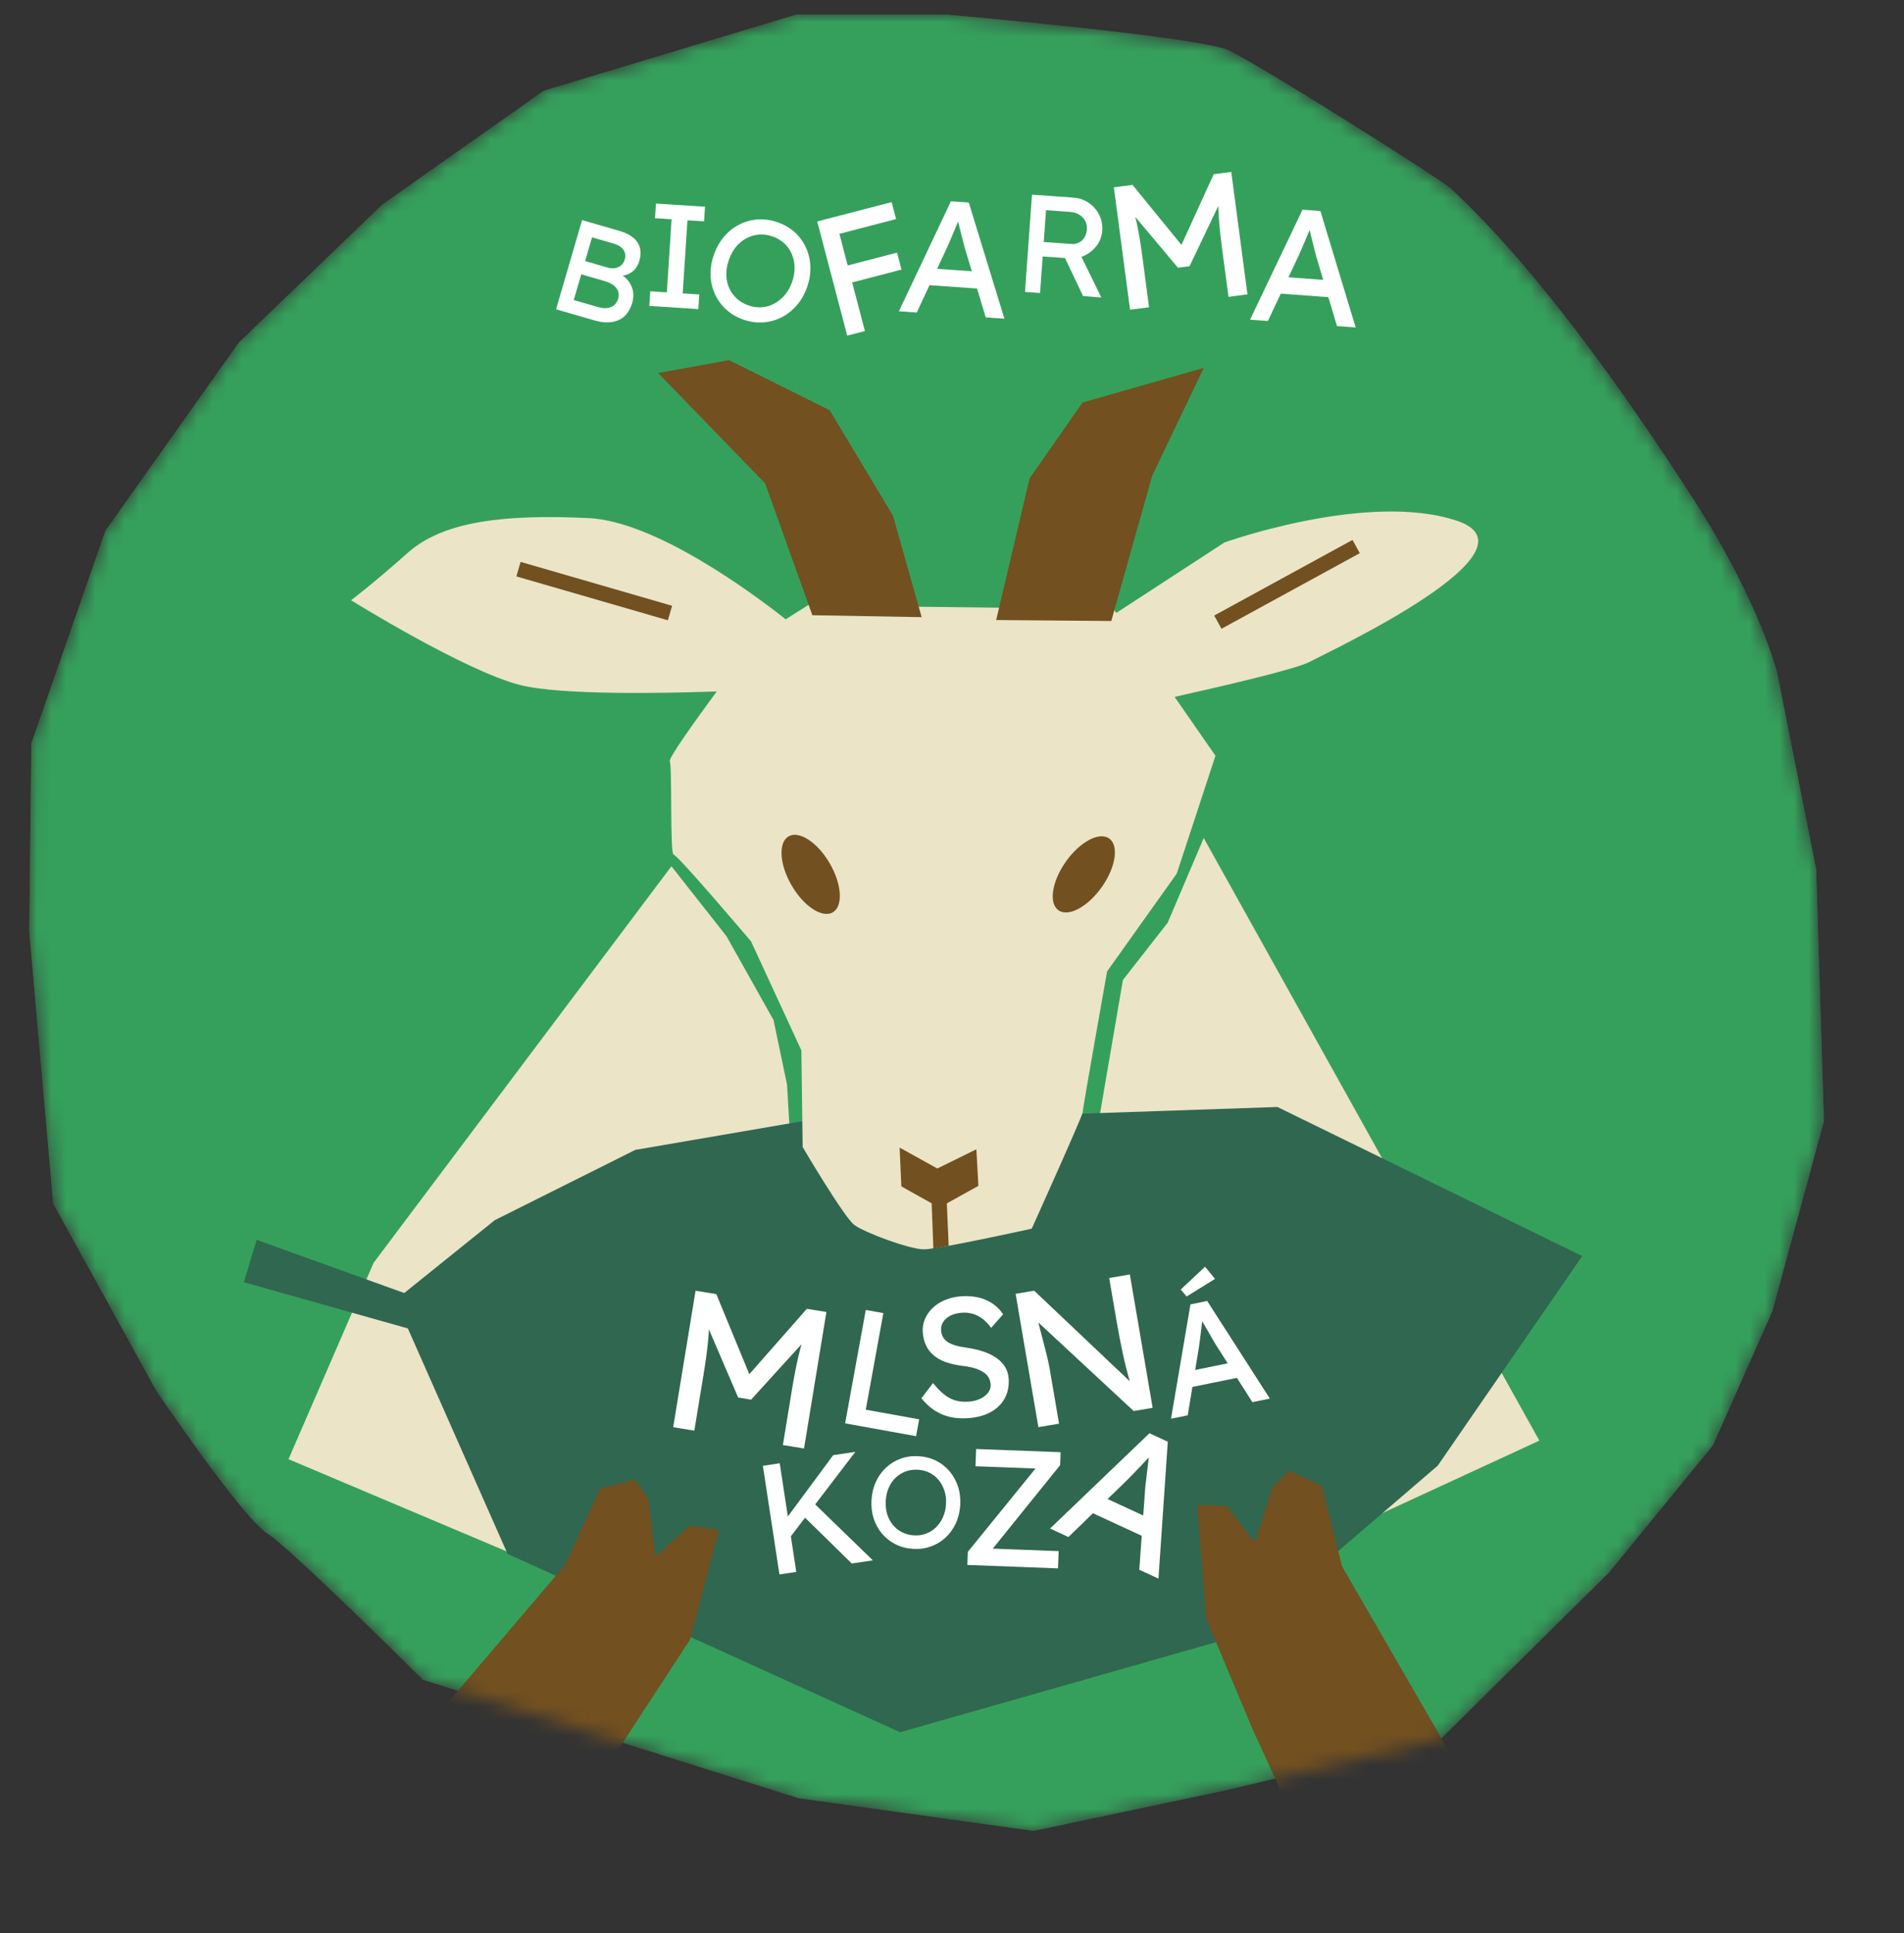 <svg width="130" height="132" viewBox="0 0 130 132" fill="none" xmlns="http://www.w3.org/2000/svg">
<rect x="0" y="0" width="130" height="132" fill="#333333" stroke="none"/>
<mask id="mask0_47_225" style="mask-type:luminance" maskUnits="userSpaceOnUse" x="2" y="1" width="123" height="124">
<path d="M121.006 89.528L116.948 98.679L109.844 107.371L98.348 118.739L83.64 122.237L70.569 125L54.49 122.764L28.874 114.686C28.874 114.686 20.006 105.861 18.234 104.681C16.462 103.501 10.681 94.962 10.681 94.962L3.634 82.164L2 63.58L2.144 50.758L7.206 36.23L16.306 23.395L26.103 13.971L37.131 6.199L54.372 1L64.684 1.008C64.684 1.008 81.917 2.514 83.913 3.453C85.909 4.391 98.28 12.172 99.054 12.883C104.765 18.144 110.885 26.741 115.577 34.023C120.27 41.305 121.359 46.048 121.359 46.048L124.001 59.372L124.53 76.554L121.006 89.528Z" fill="white"/>
</mask>
<g mask="url(#mask0_47_225)">
<path d="M121.006 89.528L116.948 98.679L109.844 107.371L98.348 118.739L83.64 122.237L70.569 125L54.49 122.764L29.539 111.035C29.539 111.035 20.006 105.861 18.234 104.681C16.462 103.501 10.681 94.962 10.681 94.962L3.634 82.164L2 63.58L2.144 50.758L7.206 36.23L16.306 23.395L26.103 13.971L37.131 6.199L54.372 1L64.684 1.008C64.684 1.008 81.917 2.514 83.913 3.453C85.909 4.391 98.28 12.172 99.054 12.883C104.765 18.144 110.885 26.741 115.577 34.023C120.27 41.305 121.359 46.048 121.359 46.048L124.001 59.372L124.53 76.554L121.006 89.528Z" fill="#35A05C"/>
<path d="M121.006 89.528L116.948 98.679L109.844 107.371L98.348 118.739L83.64 122.237L70.569 125L54.49 122.764L28.874 114.686C28.874 114.686 20.006 105.861 18.234 104.681C16.462 103.501 10.681 94.962 10.681 94.962L3.634 82.164L2 63.58L2.144 50.758L7.206 36.23L16.306 23.395L26.103 13.971L37.131 6.199L54.372 1L64.684 1.008C64.684 1.008 81.917 2.514 83.913 3.453C85.909 4.391 98.28 12.172 99.054 12.883C104.765 18.144 110.885 26.741 115.577 34.023C120.27 41.305 121.359 46.048 121.359 46.048L124.001 59.372L124.53 76.554L121.006 89.528Z" fill="#35A05C"/>
<path d="M45.843 59.143L25.511 86.215L19.698 99.627L38.987 107.779L59.863 112.25L84.701 107.779L105.103 98.358L82.187 57.216L79.726 62.998L76.669 66.909L75.074 76.219L70.168 84.725L59.863 86.303L54.137 80.955L53.736 74.049L52.816 69.647L49.602 63.919L45.843 59.143Z" fill="#EBE4C7"/>
<path d="M33.777 83.31L43.377 78.509L55.444 76.437L64.869 76.343L87.219 75.58L108.029 85.758L98.164 100.068L84.687 111.648L61.455 118.27L34.657 106.094L26.994 88.771L33.777 83.31Z" fill="#306750"/>
<path d="M37.966 21.118L39.743 15.027L42.296 15.765C42.687 15.878 42.999 16.031 43.234 16.225C43.468 16.419 43.62 16.65 43.69 16.918C43.76 17.187 43.747 17.487 43.651 17.817C43.554 18.148 43.38 18.403 43.129 18.582C42.878 18.761 42.576 18.846 42.224 18.839L42.275 18.665C42.532 18.802 42.741 18.974 42.902 19.181C43.063 19.388 43.168 19.618 43.217 19.872C43.266 20.125 43.249 20.393 43.166 20.678C43.082 20.968 42.962 21.212 42.806 21.409C42.651 21.606 42.462 21.754 42.241 21.854C42.019 21.953 41.771 22.006 41.497 22.011C41.224 22.018 40.927 21.974 40.606 21.881L37.966 21.118ZM39.951 17.824L41.508 18.274C41.682 18.324 41.848 18.334 42.006 18.304C42.163 18.274 42.299 18.21 42.413 18.111C42.527 18.012 42.608 17.884 42.653 17.727C42.73 17.466 42.7 17.241 42.566 17.051C42.431 16.861 42.202 16.719 41.875 16.625L40.423 16.205L39.951 17.824ZM39.174 20.486L40.818 20.961C41.057 21.03 41.27 21.054 41.456 21.033C41.642 21.011 41.8 20.945 41.931 20.835C42.061 20.725 42.154 20.574 42.21 20.382C42.263 20.203 42.259 20.035 42.2 19.88C42.141 19.724 42.034 19.587 41.878 19.47C41.723 19.353 41.526 19.26 41.287 19.191L39.687 18.729L39.174 20.486Z" fill="white"/>
<path d="M44.331 20.887L44.397 19.889L45.53 19.962L45.855 14.971L44.722 14.898L44.787 13.899L48.137 14.115L48.072 15.114L46.938 15.041L46.613 20.032L47.747 20.105L47.682 21.104L44.331 20.887Z" fill="white"/>
<path d="M50.77 21.825C50.312 21.668 49.918 21.439 49.589 21.14C49.26 20.841 49.003 20.493 48.819 20.094C48.635 19.697 48.533 19.269 48.515 18.811C48.497 18.353 48.572 17.884 48.739 17.403C48.906 16.923 49.137 16.508 49.435 16.159C49.733 15.809 50.078 15.534 50.47 15.334C50.861 15.135 51.279 15.017 51.724 14.984C52.169 14.951 52.62 15.013 53.079 15.171C53.537 15.328 53.931 15.556 54.26 15.855C54.589 16.154 54.845 16.505 55.028 16.905C55.211 17.306 55.312 17.736 55.33 18.193C55.348 18.651 55.274 19.117 55.11 19.592C54.945 20.066 54.714 20.479 54.416 20.827C54.118 21.177 53.773 21.453 53.38 21.656C52.987 21.859 52.569 21.977 52.125 22.011C51.68 22.044 51.228 21.983 50.77 21.825ZM51.107 20.855C51.422 20.963 51.732 21.004 52.036 20.977C52.34 20.951 52.625 20.864 52.89 20.718C53.156 20.571 53.392 20.372 53.601 20.123C53.808 19.874 53.971 19.58 54.088 19.241C54.206 18.902 54.26 18.571 54.251 18.247C54.242 17.923 54.179 17.622 54.06 17.344C53.942 17.065 53.772 16.822 53.55 16.614C53.326 16.407 53.057 16.249 52.742 16.141C52.426 16.032 52.116 15.992 51.813 16.018C51.508 16.044 51.223 16.129 50.955 16.271C50.687 16.414 50.452 16.611 50.246 16.861C50.042 17.112 49.88 17.41 49.761 17.754C49.643 18.093 49.586 18.426 49.591 18.751C49.596 19.077 49.659 19.378 49.782 19.655C49.904 19.931 50.076 20.173 50.3 20.381C50.522 20.588 50.791 20.746 51.107 20.855Z" fill="white"/>
<path d="M57.845 22.916L55.798 15.12L57.007 14.806L59.054 22.602L57.845 22.916ZM56.64 16.139L56.336 14.98L60.879 13.799L61.183 14.957L56.64 16.139ZM57.511 19.458L57.207 18.299L61.247 17.249L61.551 18.407L57.511 19.458Z" fill="white"/>
<path d="M61.374 21.253L64.927 13.742L66.146 13.828L68.578 21.759L67.304 21.67L65.862 16.89C65.844 16.837 65.809 16.709 65.761 16.506C65.712 16.303 65.655 16.078 65.591 15.829C65.528 15.581 65.469 15.353 65.418 15.146C65.365 14.94 65.331 14.805 65.312 14.745L65.568 14.752C65.515 14.874 65.45 15.028 65.374 15.215C65.297 15.402 65.216 15.599 65.131 15.808C65.045 16.016 64.963 16.211 64.883 16.394C64.803 16.577 64.737 16.73 64.684 16.852L62.594 21.338L61.374 21.253ZM62.841 19.427L63.366 18.311L66.89 18.559L67.319 19.742L62.841 19.427Z" fill="white"/>
<path d="M69.983 19.931L70.462 13.29L73.303 13.493C73.684 13.521 74.028 13.639 74.336 13.849C74.643 14.059 74.881 14.329 75.048 14.662C75.216 14.996 75.286 15.362 75.257 15.76C75.231 16.12 75.111 16.449 74.898 16.745C74.685 17.041 74.413 17.271 74.082 17.435C73.75 17.598 73.391 17.667 73.004 17.639L71.192 17.509L71.012 20.005L69.983 19.931ZM71.263 16.523L73.17 16.659C73.354 16.672 73.522 16.639 73.676 16.557C73.828 16.476 73.952 16.358 74.046 16.203C74.141 16.047 74.195 15.871 74.209 15.675C74.225 15.454 74.186 15.256 74.093 15.081C74.001 14.906 73.864 14.764 73.683 14.656C73.503 14.547 73.295 14.484 73.06 14.468L71.42 14.35L71.263 16.523ZM73.948 20.214L72.468 17.095L73.543 16.934L75.196 20.313L73.948 20.214Z" fill="white"/>
<path d="M77.158 21.149L76.052 12.79L77.324 12.623L81.039 17.178L80.426 17.247L82.867 11.897L84.067 11.739L85.173 20.098L83.878 20.268L83.424 16.841C83.329 16.125 83.262 15.478 83.222 14.9C83.182 14.322 83.169 13.745 83.182 13.168L83.408 13.588L81.22 18.174L80.428 18.278L77.212 14.448L77.28 13.942C77.438 14.463 77.572 15.003 77.682 15.559C77.793 16.116 77.898 16.78 78.001 17.551L78.454 20.979L77.158 21.149Z" fill="white"/>
<path d="M85.35 21.826L88.933 14.317L90.154 14.408L92.562 22.358L91.286 22.264L89.858 17.472C89.84 17.42 89.806 17.291 89.759 17.088C89.71 16.884 89.655 16.659 89.591 16.409C89.528 16.16 89.471 15.932 89.42 15.725C89.368 15.518 89.334 15.383 89.316 15.323L89.572 15.33C89.519 15.453 89.453 15.607 89.376 15.794C89.299 15.981 89.217 16.178 89.13 16.387C89.044 16.594 88.961 16.79 88.88 16.973C88.799 17.156 88.733 17.308 88.679 17.43L86.57 21.916L85.35 21.826ZM86.825 20.003L87.354 18.887L90.883 19.148L91.307 20.334L86.825 20.003Z" fill="white"/>
<path d="M45.963 97.444L47.491 88.126L48.909 88.357L51.413 94.435L50.734 94.311L55.088 89.361L56.425 89.578L54.897 98.895L53.453 98.661L54.079 94.84C54.21 94.042 54.348 93.327 54.493 92.695C54.638 92.062 54.811 91.439 55.012 90.825L55.118 91.347L51.283 95.561L50.4 95.418L48.195 90.277L48.433 89.756C48.433 90.366 48.402 90.988 48.339 91.619C48.277 92.252 48.175 92.998 48.034 93.858L47.407 97.678L45.963 97.444Z" fill="white"/>
<path d="M57.702 97.18L59.113 89.438L60.313 89.654L59.112 96.247L62.758 96.905L62.548 98.055L57.702 97.18Z" fill="white"/>
<path d="M66.085 96.827C65.644 96.857 65.232 96.827 64.849 96.739C64.466 96.649 64.113 96.497 63.791 96.283C63.469 96.07 63.176 95.798 62.912 95.469L63.703 94.427C64.119 94.94 64.508 95.288 64.871 95.472C65.233 95.655 65.655 95.731 66.135 95.698C66.428 95.677 66.692 95.613 66.925 95.503C67.158 95.395 67.339 95.255 67.468 95.084C67.595 94.912 67.652 94.722 67.637 94.515C67.628 94.376 67.595 94.248 67.54 94.127C67.485 94.007 67.406 93.901 67.302 93.807C67.198 93.714 67.068 93.63 66.911 93.555C66.755 93.481 66.573 93.418 66.367 93.367C66.162 93.316 65.927 93.275 65.66 93.248C65.237 93.192 64.865 93.105 64.546 92.988C64.227 92.872 63.956 92.716 63.733 92.522C63.51 92.329 63.338 92.103 63.218 91.844C63.1 91.586 63.028 91.291 63.005 90.96C62.982 90.637 63.033 90.331 63.157 90.045C63.281 89.758 63.461 89.504 63.698 89.283C63.936 89.061 64.22 88.883 64.553 88.748C64.885 88.612 65.249 88.531 65.644 88.504C66.061 88.475 66.448 88.502 66.803 88.586C67.159 88.669 67.48 88.808 67.765 89.001C68.05 89.194 68.293 89.438 68.492 89.734L67.671 90.661C67.498 90.417 67.309 90.216 67.104 90.056C66.898 89.896 66.677 89.78 66.438 89.708C66.201 89.635 65.949 89.607 65.687 89.626C65.386 89.646 65.125 89.712 64.907 89.819C64.69 89.927 64.523 90.068 64.406 90.243C64.29 90.417 64.241 90.616 64.256 90.839C64.268 91 64.308 91.147 64.38 91.277C64.451 91.408 64.554 91.52 64.689 91.615C64.824 91.71 65.002 91.791 65.225 91.856C65.447 91.922 65.712 91.976 66.017 92.016C66.448 92.08 66.836 92.171 67.178 92.29C67.521 92.409 67.816 92.557 68.06 92.734C68.306 92.91 68.497 93.113 68.633 93.344C68.77 93.574 68.848 93.828 68.868 94.105C68.904 94.621 68.815 95.075 68.602 95.469C68.388 95.863 68.069 96.177 67.642 96.411C67.215 96.646 66.695 96.784 66.085 96.827Z" fill="white"/>
<path d="M70.898 97.44L69.343 88.337L70.61 88.122L77.476 94.627L77.288 94.78C77.216 94.569 77.144 94.338 77.075 94.086C77.005 93.836 76.935 93.567 76.863 93.279C76.792 92.993 76.721 92.688 76.653 92.365C76.585 92.043 76.515 91.704 76.446 91.35C76.376 90.996 76.309 90.628 76.244 90.247L75.733 87.255L77.144 87.016L78.7 96.12L77.406 96.339L70.678 90.091L70.791 89.885C70.924 90.407 71.038 90.849 71.132 91.213C71.226 91.576 71.305 91.883 71.371 92.136C71.436 92.387 71.486 92.593 71.523 92.751C71.559 92.911 71.588 93.042 71.61 93.145C71.632 93.248 71.649 93.339 71.663 93.417L72.309 97.202L70.898 97.44Z" fill="white"/>
<path d="M79.954 96.863L81.281 89.057L82.423 88.824L86.702 95.489L85.508 95.732L82.951 91.71C82.921 91.666 82.856 91.557 82.76 91.383C82.662 91.209 82.552 91.016 82.43 90.804C82.307 90.592 82.195 90.398 82.094 90.221C81.993 90.045 81.926 89.93 81.894 89.88L82.131 89.82C82.114 89.947 82.093 90.105 82.072 90.296C82.049 90.487 82.026 90.689 82.001 90.903C81.976 91.115 81.951 91.316 81.925 91.504C81.898 91.692 81.877 91.849 81.86 91.975L81.096 96.63L79.954 96.863ZM80.83 94.811L81.025 93.652L84.326 92.98L85.025 93.958L80.83 94.811ZM81.019 88.519L80.618 88.041L82.278 86.486L82.957 87.317L81.019 88.519Z" fill="white"/>
<path d="M53.218 107.495L52.087 100.079L53.237 99.905L54.368 107.322L53.218 107.495ZM53.834 105.105L53.574 103.832L56.888 99.353L58.4 99.125L53.834 105.105ZM58.158 106.749L54.727 103.387L55.467 102.528L59.595 106.532L58.158 106.749Z" fill="white"/>
<path d="M62.325 105.748C61.889 105.72 61.492 105.614 61.135 105.432C60.778 105.25 60.472 105.008 60.217 104.706C59.962 104.404 59.773 104.057 59.648 103.664C59.523 103.27 59.476 102.845 59.506 102.388C59.537 101.931 59.639 101.517 59.815 101.143C59.99 100.769 60.224 100.449 60.516 100.183C60.809 99.917 61.144 99.716 61.522 99.582C61.9 99.448 62.307 99.396 62.743 99.425C63.178 99.453 63.574 99.558 63.931 99.74C64.289 99.922 64.594 100.166 64.849 100.471C65.104 100.776 65.293 101.125 65.418 101.518C65.543 101.912 65.59 102.333 65.56 102.784C65.531 103.235 65.428 103.648 65.253 104.021C65.078 104.395 64.843 104.716 64.551 104.985C64.258 105.255 63.923 105.456 63.545 105.59C63.167 105.724 62.76 105.777 62.325 105.748ZM62.386 104.826C62.685 104.846 62.964 104.808 63.222 104.713C63.479 104.618 63.706 104.475 63.902 104.286C64.097 104.095 64.255 103.867 64.377 103.602C64.497 103.337 64.569 103.043 64.59 102.721C64.611 102.399 64.579 102.098 64.495 101.819C64.409 101.54 64.283 101.293 64.113 101.08C63.944 100.866 63.739 100.695 63.496 100.567C63.253 100.44 62.981 100.366 62.682 100.347C62.382 100.327 62.103 100.365 61.846 100.459C61.587 100.554 61.36 100.695 61.161 100.882C60.963 101.069 60.805 101.296 60.686 101.561C60.569 101.827 60.499 102.124 60.478 102.451C60.456 102.774 60.486 103.076 60.568 103.358C60.65 103.639 60.777 103.886 60.949 104.097C61.121 104.308 61.328 104.478 61.572 104.605C61.814 104.733 62.086 104.806 62.386 104.826Z" fill="white"/>
<path d="M66.047 106.847L66.082 105.952L70.853 100.077L71.017 100.276L66.602 100.109L66.647 98.931L72.416 99.15L72.382 100.034L67.632 105.921L67.458 105.721L72.283 105.904L72.237 107.082L66.047 106.847Z" fill="white"/>
<path d="M71.696 104.361L78.482 97.855L79.734 98.434L79.096 107.78L77.787 107.175L78.196 101.552C78.198 101.489 78.214 101.34 78.245 101.107C78.276 100.872 78.307 100.612 78.34 100.324C78.373 100.036 78.404 99.773 78.433 99.534C78.461 99.295 78.478 99.139 78.483 99.069L78.751 99.178C78.645 99.286 78.514 99.422 78.358 99.589C78.202 99.756 78.037 99.931 77.862 100.118C77.688 100.303 77.522 100.476 77.364 100.637C77.205 100.798 77.074 100.933 76.968 101.041L72.949 104.94L71.696 104.361ZM73.983 103.021L74.987 102.053L78.608 103.726L78.582 105.146L73.983 103.021Z" fill="white"/>
<path d="M99.455 35.548C93.377 33.531 83.6 37.038 83.6 37.038L76.218 41.847L76.03 41.578L62.73 41.426L56.212 40.667L53.645 42.281C51.29 40.426 44.73 35.584 40.176 35.372C34.539 35.109 30.311 35.548 27.845 37.739C25.379 39.93 23.97 40.982 23.97 40.982C23.97 40.982 31.721 45.804 35.508 46.768C38.281 47.474 45.347 47.334 48.935 47.209C47.327 49.398 45.637 51.776 45.731 51.977C45.907 52.357 45.731 58.354 45.995 58.354C46.259 58.354 51.28 64.274 51.28 64.274L54.715 71.713L54.803 78.317C54.803 78.317 57.621 83.099 58.326 83.63C59.031 84.161 62.114 85.3 63.083 85.3C64.052 85.3 70.444 83.888 70.444 83.888C70.444 83.888 73.916 76.191 73.916 75.964C73.916 75.736 75.59 66.323 75.59 66.323L80.346 59.644L82.989 51.598L80.199 47.581C83.724 46.794 88.491 45.676 89.413 45.19C90.911 44.401 105.533 37.564 99.455 35.548Z" fill="#EBE4C7"/>
<path d="M55.464 42.004L52.243 33.005L44.933 25.466L49.777 24.59L56.648 28.009L60.964 35.197L62.929 42.136L55.464 42.004Z" fill="#725020"/>
<path d="M68.016 42.333L70.3 32.655L73.911 27.483L82.191 25.116L78.668 32.479L75.877 42.399L68.016 42.333Z" fill="#725020"/>
<path d="M75.232 60.557C76.186 59.203 76.408 57.719 75.727 57.244C75.046 56.77 73.721 57.483 72.767 58.838C71.813 60.193 71.591 61.676 72.272 62.151C72.953 62.626 74.278 61.913 75.232 60.557Z" fill="#725020"/>
<path d="M56.856 62.292C57.576 61.879 57.486 60.382 56.654 58.949C55.823 57.516 54.566 56.69 53.846 57.103C53.126 57.517 53.216 59.014 54.047 60.447C54.879 61.88 56.136 62.706 56.856 62.292Z" fill="#725020"/>
<path d="M83.4 42.929L82.903 42.026L92.345 36.865L92.842 37.768L83.4 42.929Z" fill="#725020"/>
<path d="M35.546 38.364L35.257 39.354L45.6 42.35L45.89 41.36L35.546 38.364Z" fill="#725020"/>
<path d="M85.536 118.094L82.334 110.463L81.749 102.763L83.742 102.804L85.682 105.325L86.884 101.506L88.028 100.414L90.249 101.453L91.628 106.937L98.96 119.615L94.52 123.366L88.871 125.355L85.536 118.094Z" fill="#725020"/>
<path d="M42.597 118.866L47.122 111.93L49.085 104.459L47.117 104.144L44.754 106.278L44.26 102.306L43.33 101.028L40.959 101.653L38.614 106.803L29.117 117.967L32.809 122.449L38.008 125.415L42.597 118.866Z" fill="#725020"/>
<path d="M61.424 78.353L61.542 81.001L64.13 82.447L66.803 80.964L66.663 78.468L63.998 79.78L61.424 78.353Z" fill="#725020"/>
<path d="M28.712 88.683L17.526 84.65L16.645 87.543L30.65 91.488L28.712 88.683Z" fill="#306750"/>
<path d="M63.728 85.253L63.612 82.167L64.647 82.149L64.772 85.056L63.728 85.253Z" fill="#725020"/>
</g>
</svg>
